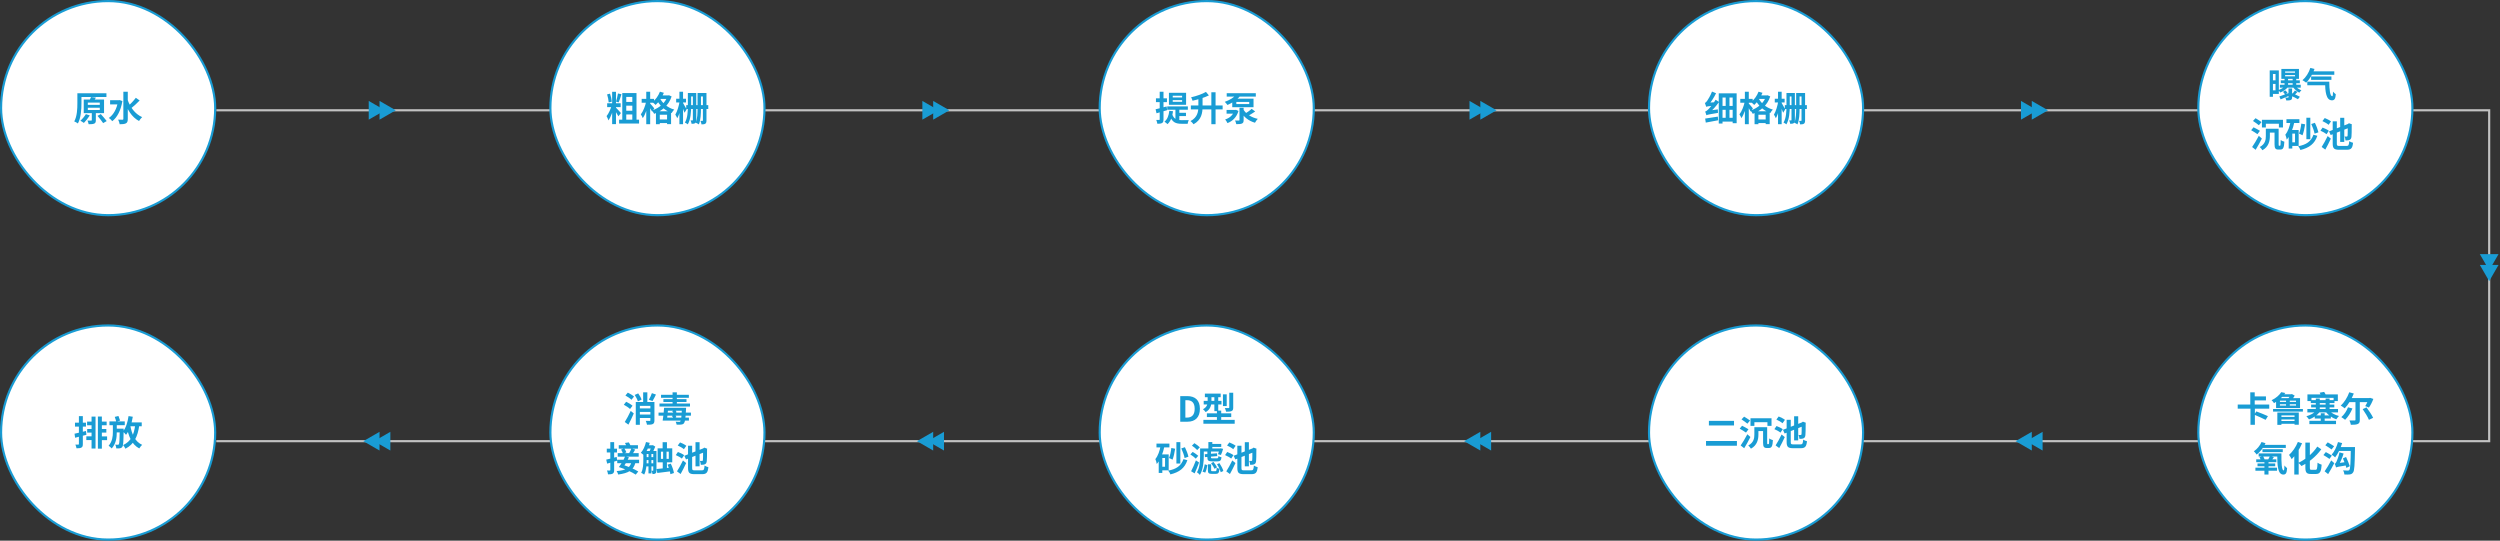 <svg width="1156" height="250" viewBox="0 0 1156 250" fill="none" xmlns="http://www.w3.org/2000/svg">
<rect x="0" y="0" width="1156" height="250" fill="#333333" stroke="none"/>
<path d="M100 51H1103.84H1151V204H100" stroke="#C2C2C2"/>
<path d="M178 51L170.5 55.33L170.5 46.67L178 51Z" fill="#199CD4"/>
<path d="M183 51L175.5 55.33L175.5 46.67L183 51Z" fill="#199CD4"/>
<path d="M434 51L426.5 55.33L426.5 46.67L434 51Z" fill="#199CD4"/>
<path d="M439 51L431.5 55.33L431.5 46.67L439 51Z" fill="#199CD4"/>
<path d="M687 51L679.5 55.33L679.5 46.67L687 51Z" fill="#199CD4"/>
<path d="M692 51L684.5 55.33L684.5 46.67L692 51Z" fill="#199CD4"/>
<path d="M942 51L934.5 55.33L934.5 46.67L942 51Z" fill="#199CD4"/>
<path d="M947 51L939.5 55.33L939.5 46.67L947 51Z" fill="#199CD4"/>
<path d="M1151 125L1155.33 117.5L1146.67 117.5L1151 125Z" fill="#199CD4"/>
<path d="M1151 130L1155.33 122.5L1146.67 122.5L1151 130Z" fill="#199CD4"/>
<path d="M937 204L944.5 208.33L944.5 199.67L937 204Z" fill="#199CD4"/>
<path d="M932 204L939.5 208.33L939.5 199.67L932 204Z" fill="#199CD4"/>
<path d="M682 204L689.5 208.33L689.5 199.67L682 204Z" fill="#199CD4"/>
<path d="M677 204L684.5 208.33L684.5 199.67L677 204Z" fill="#199CD4"/>
<path d="M429 204L436.5 208.33L436.5 199.67L429 204Z" fill="#199CD4"/>
<path d="M424 204L431.5 208.33L431.5 199.67L424 204Z" fill="#199CD4"/>
<path d="M173 204L180.5 208.33L180.5 199.67L173 204Z" fill="#199CD4"/>
<path d="M168 204L175.5 208.33L175.5 199.67L168 204Z" fill="#199CD4"/>
<rect x="0.5" y="0.5" width="99" height="99" rx="49.5" fill="white" stroke="#199CD4"/>
<rect x="254.5" y="0.5" width="99" height="99" rx="49.5" fill="white" stroke="#199CD4"/>
<rect x="508.5" y="0.5" width="99" height="99" rx="49.5" fill="white" stroke="#199CD4"/>
<rect x="762.5" y="0.5" width="99" height="99" rx="49.5" fill="white" stroke="#199CD4"/>
<rect x="1016.5" y="0.5" width="99" height="99" rx="49.5" fill="white" stroke="#199CD4"/>
<rect x="762.5" y="150.5" width="99" height="99" rx="49.5" fill="white" stroke="#199CD4"/>
<rect x="508.5" y="150.5" width="99" height="99" rx="49.5" fill="white" stroke="#199CD4"/>
<rect x="254.5" y="150.5" width="99" height="99" rx="49.5" fill="white" stroke="#199CD4"/>
<rect x="0.5" y="150.5" width="99" height="99" rx="49.5" fill="white" stroke="#199CD4"/>
<rect x="1016.5" y="150.5" width="99" height="99" rx="49.5" fill="white" stroke="#199CD4"/>
<path d="M36.896 43.12V44.864H49.216V43.12H36.896ZM35.776 43.12V47.776C35.776 50.24 35.664 53.744 34.336 56.144C34.816 56.32 35.648 56.8 36.016 57.088C37.44 54.512 37.664 50.464 37.664 47.776V43.12H35.776ZM40.608 49.824H46.144V50.864H40.608V49.824ZM40.608 47.456H46.144V48.48H40.608V47.456ZM38.72 46.016V52.304H48.112V46.016H38.72ZM42.448 51.2V55.52C42.448 55.696 42.384 55.76 42.16 55.76C41.936 55.76 41.152 55.76 40.448 55.744C40.672 56.224 40.912 56.928 40.976 57.44C42.112 57.44 42.944 57.424 43.552 57.152C44.16 56.896 44.32 56.416 44.32 55.568V51.2H42.448ZM42.08 44.88C41.888 45.424 41.536 46.16 41.2 46.72L42.992 47.072C43.392 46.608 43.904 45.92 44.368 45.152L42.08 44.88ZM45.088 53.568C45.952 54.608 47.152 56.064 47.696 56.928L49.344 55.984C48.72 55.12 47.472 53.728 46.608 52.752L45.088 53.568ZM39.712 52.768C39.088 53.824 38.08 55.04 37.168 55.824C37.632 56.064 38.416 56.56 38.784 56.848C39.648 55.984 40.752 54.576 41.52 53.376L39.712 52.768ZM50.912 46.336V48.272H55.264V46.336H50.912ZM57.04 42.432V54.992C57.04 55.264 56.928 55.344 56.656 55.36C56.368 55.36 55.504 55.36 54.624 55.312C54.928 55.904 55.248 56.864 55.344 57.456C56.64 57.456 57.584 57.376 58.24 57.024C58.864 56.688 59.088 56.112 59.088 54.992V42.432H57.04ZM54.592 46.336V46.752C54.048 50.272 52.512 53.072 50.336 54.544C50.8 54.832 51.584 55.584 51.904 56.032C54.144 54.352 55.872 51.088 56.592 46.736L55.328 46.272L54.976 46.336H54.592ZM58.96 45.968L57.456 46.336C58.736 50.56 60.864 54.144 64.288 55.952C64.608 55.392 65.264 54.576 65.728 54.16C62.416 52.704 60.112 49.504 58.96 45.968ZM62.8 45.216C61.888 46.48 60.368 48.096 59.216 49.056L60.56 50.128C61.76 49.216 63.312 47.76 64.576 46.464L62.8 45.216Z" fill="#199CD4"/>
<path d="M283.056 42.448V57.408H284.832V42.448H283.056ZM280.752 47.744V49.536H286.992V47.744H280.752ZM282.864 48.704C282.432 50.288 281.456 52.512 280.48 53.696C280.768 54.24 281.2 55.088 281.36 55.68C282.432 54.144 283.408 51.36 283.92 49.216L282.864 48.704ZM284.688 49.648L283.808 50.4C284.4 51.168 285.52 52.896 285.952 53.776L287.12 52.272C286.752 51.84 285.152 50.064 284.688 49.648ZM280.72 43.648C281.104 44.816 281.408 46.368 281.456 47.376L282.896 47.008C282.832 46 282.496 44.48 282.064 43.312L280.72 43.648ZM285.744 43.216C285.568 44.368 285.184 45.984 284.848 47.008L286.064 47.344C286.48 46.384 286.96 44.864 287.36 43.568L285.744 43.216ZM288.848 47.136V48.848H293.184V47.136H288.848ZM288.848 51.216V52.928H293.184V51.216H288.848ZM286.272 55.344V57.12H295.504V55.344H286.272ZM287.744 43.04V56.352H289.584V44.816H292.384V56.352H294.32V43.04H287.744ZM304.976 44.112V45.744H309.184V44.112H304.976ZM303.312 51.44V57.44H305.088V53.056H308.448V57.392H310.304V51.44H303.312ZM304.032 55.248V56.896H309.456V55.248H304.032ZM305.152 42.4C304.432 44.288 303.136 46.112 301.68 47.232C302.096 47.52 302.832 48.192 303.152 48.528C304.624 47.216 306.096 45.104 306.976 42.912L305.152 42.4ZM308.688 44.112V44.416C307.664 47.616 304.72 50.064 301.408 51.088C301.776 51.456 302.256 52.176 302.48 52.64C306.112 51.28 309.232 48.688 310.56 44.592L309.344 44.048L309.024 44.112H308.688ZM305.04 45.216L303.616 45.952C304.752 48.4 307.12 51.04 310.576 52.272C310.832 51.792 311.376 51.04 311.76 50.672C308.368 49.728 306.064 47.36 305.04 45.216ZM296.704 45.712V47.504H302.432V45.712H296.704ZM298.832 42.416V57.44H300.64V42.416H298.832ZM298.784 46.944C298.384 48.992 297.408 51.488 296.32 52.88C296.624 53.344 297.056 54.096 297.216 54.624C298.416 52.976 299.408 49.904 299.888 47.328L298.784 46.944ZM300.576 47.808L299.712 48.608C300.176 49.264 301.12 50.784 301.504 51.568L302.544 50.128C302.256 49.744 300.944 48.16 300.576 47.808ZM317.312 48.624V50.416H327.504V48.624H317.312ZM318.832 42.992V44.592H321.392V42.992H318.832ZM323.216 42.992V44.592H325.808V42.992H323.216ZM325.024 42.992V55.664C325.024 55.824 324.976 55.888 324.832 55.888C324.688 55.888 324.288 55.904 323.888 55.888C324.112 56.304 324.32 57.072 324.384 57.52C325.168 57.52 325.696 57.472 326.128 57.2C326.56 56.912 326.672 56.416 326.672 55.68V42.992H325.024ZM320.384 42.992V55.472C320.384 55.632 320.336 55.68 320.192 55.68C320.064 55.696 319.696 55.696 319.328 55.68C319.536 56.096 319.744 56.816 319.792 57.248C320.528 57.248 321.04 57.216 321.44 56.928C321.856 56.656 321.952 56.192 321.952 55.488V42.992H320.384ZM318.064 42.992V49.04C318.064 51.408 317.968 54.544 316.704 56.688C317.072 56.832 317.744 57.248 318.032 57.504C319.392 55.2 319.584 51.584 319.584 49.04V42.992H318.064ZM322.544 42.992V50.08C322.544 52.224 322.496 54.928 321.712 56.752C322.112 56.896 322.832 57.28 323.136 57.52C324.016 55.568 324.128 52.4 324.128 50.08V42.992H322.544ZM312.656 45.648V47.392H317.216V45.648H312.656ZM314.16 42.416V57.44H315.84V42.416H314.16ZM314.256 46.864C313.952 48.88 313.168 51.504 312.272 53.008C312.56 53.44 312.96 54.16 313.152 54.672C314.176 52.944 314.992 49.696 315.376 47.216L314.256 46.864ZM315.808 47.568L315.056 48.496C315.424 49.296 316.208 51.152 316.528 52.144L317.488 50.56C317.264 50.128 316.096 48.016 315.808 47.568Z" fill="#199CD4"/>
<path d="M542.272 46.304H546.608V47.088H542.272V46.304ZM542.272 44.272H546.608V45.072H542.272V44.272ZM540.512 42.912V48.464H548.448V42.912H540.512ZM539.728 49.2V50.752H549.264V49.2H539.728ZM543.52 50.048V55.776L545.328 56.56V50.048H543.52ZM542.048 52.88L540.896 53.264C541.92 56.656 543.776 57.232 546.368 57.232H549.168C549.232 56.736 549.456 55.936 549.696 55.536C548.992 55.568 546.992 55.568 546.448 55.568C544.48 55.568 542.848 55.264 542.048 52.88ZM544.832 52.16V53.664H548.4V52.16H544.832ZM540.688 51.232C540.448 53.424 539.776 55.2 538.448 56.272C538.848 56.528 539.568 57.104 539.856 57.408C541.264 56.112 542.08 54.048 542.416 51.44L540.688 51.232ZM534.352 50.528L534.768 52.384C536.208 51.984 538.016 51.456 539.696 50.944L539.44 49.216C537.6 49.728 535.664 50.256 534.352 50.528ZM534.512 45.456V47.216H539.6V45.456H534.512ZM536.24 42.432V55.184C536.24 55.408 536.176 55.472 535.984 55.472C535.792 55.472 535.232 55.472 534.656 55.456C534.88 55.968 535.104 56.752 535.152 57.232C536.176 57.232 536.88 57.168 537.36 56.864C537.856 56.576 538 56.08 538 55.2V42.432H536.24ZM554.128 44.752V49.184C554.128 51.648 553.744 54.256 550.496 55.984C550.944 56.304 551.616 57.008 551.904 57.456C555.584 55.424 556.064 52.224 556.064 49.216V44.752H554.128ZM560.128 42.656V57.424H562.08V42.656H560.128ZM550.656 48.752V50.592H565.344V48.752H550.656ZM557.632 42.496C555.936 43.488 553.264 44.416 550.768 44.992C551.024 45.408 551.328 46.112 551.424 46.576C553.984 46 556.848 45.184 558.992 44.112L557.632 42.496ZM567.232 43.088V44.672H580.688V43.088H567.232ZM572.064 43.312C570.864 44.944 568.592 46.32 566.336 47.088C566.704 47.44 567.328 48.16 567.584 48.544C569.888 47.552 572.336 45.92 573.808 43.952L572.064 43.312ZM567.168 50.848V52.56H571.136V50.848H567.168ZM574.944 50.624L573.408 51.088C574.832 53.872 577.168 55.856 580.304 56.752C580.592 56.208 581.152 55.392 581.6 54.96C578.576 54.32 576.176 52.72 574.944 50.624ZM578.768 50.32C577.904 51.136 576.416 52.176 575.312 52.784L576.544 53.856C577.68 53.312 579.168 52.416 580.4 51.552L578.768 50.32ZM573.136 49.84V55.488C573.136 55.68 573.072 55.744 572.832 55.744C572.624 55.744 571.776 55.744 571.104 55.712C571.328 56.208 571.568 56.912 571.648 57.408C572.784 57.408 573.632 57.392 574.24 57.136C574.88 56.88 575.056 56.416 575.056 55.536V49.84H573.136ZM570.784 50.832V51.12C570.192 53.184 568.592 54.576 566.512 55.248C566.848 55.6 567.392 56.464 567.584 56.928C569.904 56.032 571.84 54.208 572.672 51.296L571.52 50.784L571.184 50.832H570.784ZM571.68 47.12H577.648V48.112H571.68V47.12ZM569.792 45.632V49.584H579.632V45.632H569.792Z" fill="#199CD4"/>
<path d="M789.04 53.296C789.04 52.96 790.176 52.432 790.176 52.432V52.384C791.824 50.992 793.552 49.088 794.864 47.152L793.312 46.112C792.16 48.112 790.4 50.128 789.824 50.656C789.264 51.168 788.88 51.488 788.464 51.6C788.672 52.064 788.96 52.944 789.04 53.296ZM789.04 53.296C789.488 53.056 790.176 52.88 794.4 52.192C794.336 51.792 794.304 51.072 794.32 50.576L789.776 51.2L788.944 51.792L789.04 53.296ZM788.96 49.392C788.96 49.04 790.112 48.432 790.112 48.432V48.4C791.312 47.008 792.592 45.024 793.504 43.12L791.632 42.336C790.928 44.208 789.76 46.144 789.376 46.64C788.976 47.168 788.688 47.488 788.336 47.584C788.544 48.08 788.864 49.008 788.96 49.392ZM788.96 49.392C789.328 49.216 789.904 49.104 793.008 48.8C793.024 48.416 793.104 47.728 793.2 47.248L789.728 47.504L788.912 48.032L788.96 49.392ZM788.464 54.832L788.752 56.688C790.368 56.384 792.464 56.016 794.464 55.616L794.336 53.92C792.208 54.272 789.968 54.64 788.464 54.832ZM795.776 54.464V56.24H801.872V54.464H795.776ZM795.76 48.992V50.768H801.904V48.992H795.76ZM797.952 44.608V55.296H799.712V44.608H797.952ZM794.752 43.168V57.12H796.496V45.104H801.184V56.976H803.024V43.168H794.752ZM812.976 44.112V45.744H817.184V44.112H812.976ZM811.312 51.44V57.44H813.088V53.056H816.448V57.392H818.304V51.44H811.312ZM812.032 55.248V56.896H817.456V55.248H812.032ZM813.152 42.4C812.432 44.288 811.136 46.112 809.68 47.232C810.096 47.52 810.832 48.192 811.152 48.528C812.624 47.216 814.096 45.104 814.976 42.912L813.152 42.4ZM816.688 44.112V44.416C815.664 47.616 812.72 50.064 809.408 51.088C809.776 51.456 810.256 52.176 810.48 52.64C814.112 51.28 817.232 48.688 818.56 44.592L817.344 44.048L817.024 44.112H816.688ZM813.04 45.216L811.616 45.952C812.752 48.4 815.12 51.04 818.576 52.272C818.832 51.792 819.376 51.04 819.76 50.672C816.368 49.728 814.064 47.36 813.04 45.216ZM804.704 45.712V47.504H810.432V45.712H804.704ZM806.832 42.416V57.44H808.64V42.416H806.832ZM806.784 46.944C806.384 48.992 805.408 51.488 804.32 52.88C804.624 53.344 805.056 54.096 805.216 54.624C806.416 52.976 807.408 49.904 807.888 47.328L806.784 46.944ZM808.576 47.808L807.712 48.608C808.176 49.264 809.12 50.784 809.504 51.568L810.544 50.128C810.256 49.744 808.944 48.16 808.576 47.808ZM825.312 48.624V50.416H835.504V48.624H825.312ZM826.832 42.992V44.592H829.392V42.992H826.832ZM831.216 42.992V44.592H833.808V42.992H831.216ZM833.024 42.992V55.664C833.024 55.824 832.976 55.888 832.832 55.888C832.688 55.888 832.288 55.904 831.888 55.888C832.112 56.304 832.32 57.072 832.384 57.52C833.168 57.52 833.696 57.472 834.128 57.2C834.56 56.912 834.672 56.416 834.672 55.68V42.992H833.024ZM828.384 42.992V55.472C828.384 55.632 828.336 55.68 828.192 55.68C828.064 55.696 827.696 55.696 827.328 55.68C827.536 56.096 827.744 56.816 827.792 57.248C828.528 57.248 829.04 57.216 829.44 56.928C829.856 56.656 829.952 56.192 829.952 55.488V42.992H828.384ZM826.064 42.992V49.04C826.064 51.408 825.968 54.544 824.704 56.688C825.072 56.832 825.744 57.248 826.032 57.504C827.392 55.2 827.584 51.584 827.584 49.04V42.992H826.064ZM830.544 42.992V50.08C830.544 52.224 830.496 54.928 829.712 56.752C830.112 56.896 830.832 57.28 831.136 57.52C832.016 55.568 832.128 52.4 832.128 50.08V42.992H830.544ZM820.656 45.648V47.392H825.216V45.648H820.656ZM822.16 42.416V57.44H823.84V42.416H822.16ZM822.256 46.864C821.952 48.88 821.168 51.504 820.272 53.008C820.56 53.44 820.96 54.16 821.152 54.672C822.176 52.944 822.992 49.696 823.376 47.216L822.256 46.864ZM823.808 47.568L823.056 48.496C823.424 49.296 824.208 51.152 824.528 52.144L825.488 50.56C825.264 50.128 824.096 48.016 823.808 47.568Z" fill="#199CD4"/>
<path d="M1050.52 32.552V34.232H1052.2V41.768H1050.52V43.448H1053.73V32.552H1050.52ZM1050.5 37.16V38.808H1052.92V37.16H1050.5ZM1049.51 32.552V44.76H1051.01V32.552H1049.51ZM1056.64 34.712H1061.22V35.304H1056.64V34.712ZM1056.64 33.032H1061.22V33.64H1056.64V33.032ZM1054.9 31.88V36.472H1063.04V31.88H1054.9ZM1054.21 39.192V40.536H1063.86V39.192H1054.21ZM1054.64 37.16V38.456H1063.44V37.16H1054.64ZM1061.49 39.96L1060.39 40.424C1061.03 41.32 1062.2 42.344 1063.19 42.872C1063.41 42.536 1063.88 42.024 1064.18 41.768C1063.24 41.4 1062.08 40.632 1061.49 39.96ZM1053.97 44.6L1054.56 45.96C1055.83 45.448 1057.38 44.792 1058.85 44.12L1058.58 42.92C1056.88 43.576 1055.12 44.216 1053.97 44.6ZM1056.37 36.168V39.752H1058V36.168H1056.37ZM1060.12 36.168V39.752H1061.78V36.168H1060.12ZM1058.2 40.904V44.92C1058.2 45.08 1058.15 45.112 1057.96 45.128C1057.8 45.144 1057.24 45.144 1056.72 45.112C1056.92 45.496 1057.12 46.04 1057.19 46.456C1058.1 46.456 1058.76 46.44 1059.24 46.232C1059.73 46.024 1059.86 45.688 1059.86 44.968V40.904H1058.2ZM1056.55 39.912C1055.88 40.616 1054.58 41.304 1053.43 41.672C1053.75 41.928 1054.2 42.44 1054.4 42.776C1055.64 42.312 1057.03 41.352 1057.8 40.424L1056.55 39.912ZM1058.71 44.056C1060 44.504 1061.65 45.32 1062.56 45.88L1063.46 44.744C1062.55 44.216 1060.92 43.464 1059.6 43.016L1058.71 44.056ZM1055.64 42.488C1056.02 42.84 1056.44 43.352 1056.61 43.72L1057.75 42.936C1057.56 42.6 1057.11 42.104 1056.71 41.784L1055.64 42.488ZM1061.16 41.848C1060.88 42.312 1060.34 42.984 1059.96 43.4L1060.92 43.976C1061.33 43.608 1061.84 43.064 1062.36 42.504L1061.16 41.848ZM1068.47 32.984V34.6H1079.38V32.984H1068.47ZM1068.66 35.368V36.92H1078.05V35.368H1068.66ZM1066.9 37.768V39.416H1075.88V37.768H1066.9ZM1068.31 31.4C1067.59 33.64 1066.24 35.784 1064.66 37.08C1065.12 37.336 1065.99 37.896 1066.37 38.232C1067.89 36.744 1069.35 34.392 1070.24 31.88L1068.31 31.4ZM1075.09 37.768C1075.16 42.424 1075.57 46.392 1078.31 46.392C1079.54 46.392 1079.92 45.528 1080.07 43.56C1079.65 43.288 1079.16 42.824 1078.79 42.376C1078.77 43.688 1078.69 44.488 1078.44 44.488C1077.41 44.504 1077.06 41.352 1077.06 37.768H1075.09ZM1041.78 55.936C1042.66 56.528 1043.91 57.36 1044.5 57.904L1045.73 56.448C1045.09 55.952 1043.83 55.168 1042.96 54.656L1041.78 55.936ZM1040.93 60.208C1041.86 60.752 1043.2 61.536 1043.84 62.032L1045 60.496C1044.31 60.032 1042.95 59.312 1042.04 58.864L1040.93 60.208ZM1041.38 67.984L1043.01 69.264C1043.99 67.68 1045.03 65.808 1045.89 64.064L1044.47 62.8C1043.49 64.704 1042.24 66.752 1041.38 67.984ZM1048.88 59.536V61.312H1052.72V59.536H1048.88ZM1045.92 55.392V58.928H1047.73V57.216H1053.76V58.928H1055.65V55.392H1045.92ZM1047.72 59.536V62.912C1047.72 64.624 1047.46 66.624 1044.9 67.984C1045.27 68.256 1045.91 69.056 1046.13 69.472C1049.04 67.888 1049.59 65.136 1049.59 62.96V59.536H1047.72ZM1051.75 59.536V66.736C1051.75 68.608 1052.18 69.152 1053.49 69.152C1053.73 69.152 1054.23 69.152 1054.47 69.152C1055.73 69.152 1056.15 68.288 1056.29 65.52C1055.8 65.392 1055 65.072 1054.6 64.72C1054.56 66.96 1054.52 67.376 1054.28 67.376C1054.2 67.376 1053.92 67.376 1053.86 67.376C1053.67 67.376 1053.64 67.296 1053.64 66.72V59.536H1051.75ZM1064.12 57.152C1063.94 58.816 1063.56 60.656 1063.06 61.792C1063.49 61.968 1064.31 62.32 1064.68 62.56C1065.17 61.296 1065.64 59.312 1065.89 57.488L1064.12 57.152ZM1068.74 57.344C1069.4 58.736 1070.05 60.608 1070.26 61.808L1072.04 61.184C1071.76 59.968 1071.11 58.192 1070.4 56.784L1068.74 57.344ZM1069.73 62.304C1068.66 65.44 1066.36 66.944 1062.68 67.616C1063.09 68.064 1063.52 68.8 1063.72 69.36C1067.81 68.32 1070.29 66.528 1071.54 62.784L1069.73 62.304ZM1066.47 54.432V64.352H1068.29V54.432H1066.47ZM1057.25 55.12V56.864H1063.24V55.12H1057.25ZM1058.93 60.112V61.792H1061.22V65.808H1058.93V67.488H1062.9V60.112H1058.93ZM1059.2 56.016C1058.76 58.48 1057.97 60.768 1056.74 62.272C1057 62.816 1057.32 64.032 1057.38 64.56C1059.14 62.592 1060.28 59.488 1060.92 56.432L1059.2 56.016ZM1058.29 60.112V68.688H1059.96V60.112H1058.29ZM1082.1 54.48V65.632H1083.99V54.48H1082.1ZM1076.95 60.752L1077.7 62.448L1086.85 58.832L1086.1 57.168L1076.95 60.752ZM1078.64 56.112V66.352C1078.64 68.624 1079.3 69.248 1081.6 69.248C1082.12 69.248 1084.64 69.248 1085.19 69.248C1087.22 69.248 1087.8 68.432 1088.05 66.016C1087.52 65.92 1086.74 65.584 1086.29 65.28C1086.15 67.104 1085.97 67.488 1085.04 67.488C1084.48 67.488 1082.26 67.488 1081.75 67.488C1080.71 67.488 1080.55 67.344 1080.55 66.368V56.112H1078.64ZM1085.6 57.456C1085.6 60.864 1085.59 62.432 1085.52 62.784C1085.44 63.104 1085.33 63.152 1085.12 63.152C1084.93 63.152 1084.48 63.136 1084.13 63.12C1084.36 63.552 1084.52 64.384 1084.56 64.928C1085.14 64.944 1085.91 64.912 1086.42 64.688C1086.95 64.464 1087.24 64.032 1087.32 63.216C1087.41 62.512 1087.43 60.592 1087.44 57.792L1087.52 57.488L1086.16 56.976L1085.83 57.216L1085.49 57.456H1085.6ZM1073.89 56C1074.88 56.432 1076.15 57.168 1076.74 57.712L1077.86 56.128C1077.22 55.6 1075.92 54.96 1074.96 54.576L1073.89 56ZM1072.98 60.432C1073.96 60.848 1075.2 61.536 1075.8 62.048L1076.85 60.464C1076.21 59.968 1074.93 59.344 1073.97 58.992L1072.98 60.432ZM1073.54 67.952L1075.22 69.184C1076.1 67.616 1077.01 65.792 1077.78 64.112L1076.31 62.912C1075.44 64.752 1074.31 66.752 1073.54 67.952Z" fill="#199CD4"/>
<path d="M790.192 194.624V196.736H801.808V194.624H790.192ZM788.864 203.904V206.112H803.152V203.904H788.864ZM805.28 193.936C806.16 194.528 807.408 195.36 808 195.904L809.232 194.448C808.592 193.952 807.328 193.168 806.464 192.656L805.28 193.936ZM804.432 198.208C805.36 198.752 806.704 199.536 807.344 200.032L808.496 198.496C807.808 198.032 806.448 197.312 805.536 196.864L804.432 198.208ZM804.88 205.984L806.512 207.264C807.488 205.68 808.528 203.808 809.392 202.064L807.968 200.8C806.992 202.704 805.744 204.752 804.88 205.984ZM812.384 197.536V199.312H816.224V197.536H812.384ZM809.424 193.392V196.928H811.232V195.216H817.264V196.928H819.152V193.392H809.424ZM811.216 197.536V200.912C811.216 202.624 810.96 204.624 808.4 205.984C808.768 206.256 809.408 207.056 809.632 207.472C812.544 205.888 813.088 203.136 813.088 200.96V197.536H811.216ZM815.248 197.536V204.736C815.248 206.608 815.68 207.152 816.992 207.152C817.232 207.152 817.728 207.152 817.968 207.152C819.232 207.152 819.648 206.288 819.792 203.52C819.296 203.392 818.496 203.072 818.096 202.72C818.064 204.96 818.016 205.376 817.776 205.376C817.696 205.376 817.424 205.376 817.36 205.376C817.168 205.376 817.136 205.296 817.136 204.72V197.536H815.248ZM829.6 192.48V203.632H831.488V192.48H829.6ZM824.448 198.752L825.2 200.448L834.352 196.832L833.6 195.168L824.448 198.752ZM826.144 194.112V204.352C826.144 206.624 826.8 207.248 829.104 207.248C829.616 207.248 832.144 207.248 832.688 207.248C834.72 207.248 835.296 206.432 835.552 204.016C835.024 203.92 834.24 203.584 833.792 203.28C833.648 205.104 833.472 205.488 832.544 205.488C831.984 205.488 829.76 205.488 829.248 205.488C828.208 205.488 828.048 205.344 828.048 204.368V194.112H826.144ZM833.104 195.456C833.104 198.864 833.088 200.432 833.024 200.784C832.944 201.104 832.832 201.152 832.624 201.152C832.432 201.152 831.984 201.136 831.632 201.12C831.856 201.552 832.016 202.384 832.064 202.928C832.64 202.944 833.408 202.912 833.92 202.688C834.448 202.464 834.736 202.032 834.816 201.216C834.912 200.512 834.928 198.592 834.944 195.792L835.024 195.488L833.664 194.976L833.328 195.216L832.992 195.456H833.104ZM821.392 194C822.384 194.432 823.648 195.168 824.24 195.712L825.36 194.128C824.72 193.6 823.424 192.96 822.464 192.576L821.392 194ZM820.48 198.432C821.456 198.848 822.704 199.536 823.296 200.048L824.352 198.464C823.712 197.968 822.432 197.344 821.472 196.992L820.48 198.432ZM821.04 205.952L822.72 207.184C823.6 205.616 824.512 203.792 825.28 202.112L823.808 200.912C822.944 202.752 821.808 204.752 821.04 205.952Z" fill="#199CD4"/>
<path d="M545.745 195H549.121C552.609 195 554.833 193.016 554.833 189.032C554.833 185.032 552.609 183.16 548.993 183.16H545.745V195ZM548.113 193.096V185.048H548.833C551.057 185.048 552.417 186.152 552.417 189.032C552.417 191.912 551.057 193.096 548.833 193.096H548.113ZM557.135 181.992V183.656H564.447V181.992H557.135ZM556.591 185.352V187.032H564.815V185.352H556.591ZM556.447 194.152V195.928H570.927V194.152H556.447ZM558.063 191.128V192.856H569.327V191.128H558.063ZM561.519 182.632V190.12H563.311V182.632H561.519ZM562.703 189.864V195.464H564.687V189.864H562.703ZM565.487 182.344V187.768H567.231V182.344H565.487ZM568.415 181.608V188.424C568.415 188.632 568.335 188.696 568.111 188.696C567.871 188.712 567.087 188.712 566.351 188.68C566.607 189.16 566.863 189.88 566.943 190.376C568.063 190.376 568.879 190.344 569.471 190.072C570.079 189.8 570.239 189.352 570.239 188.456V181.608H568.415ZM558.415 182.664V185.464C558.415 186.776 558.207 188.216 556.255 189.224C556.607 189.48 557.263 190.2 557.503 190.552C559.727 189.352 560.175 187.272 560.175 185.512V182.664H558.415ZM541.616 207.152C541.44 208.816 541.056 210.656 540.56 211.792C540.992 211.968 541.808 212.32 542.176 212.56C542.672 211.296 543.136 209.312 543.392 207.488L541.616 207.152ZM546.24 207.344C546.896 208.736 547.552 210.608 547.76 211.808L549.536 211.184C549.264 209.968 548.608 208.192 547.904 206.784L546.24 207.344ZM547.232 212.304C546.16 215.44 543.856 216.944 540.176 217.616C540.592 218.064 541.024 218.8 541.216 219.36C545.312 218.32 547.792 216.528 549.04 212.784L547.232 212.304ZM543.968 204.432V214.352H545.792V204.432H543.968ZM534.752 205.12V206.864H540.736V205.12H534.752ZM536.432 210.112V211.792H538.72V215.808H536.432V217.488H540.4V210.112H536.432ZM536.704 206.016C536.256 208.48 535.472 210.768 534.24 212.272C534.496 212.816 534.816 214.032 534.88 214.56C536.64 212.592 537.776 209.488 538.416 206.432L536.704 206.016ZM535.792 210.112V218.688H537.456V210.112H535.792ZM559.952 205.28V206.672H564.704V205.28H559.952ZM555.84 207.36V208.784H564.272V207.36H555.84ZM558.752 204.416V208.048H560.576V204.416H558.752ZM557.072 210.032L557.168 211.376L562.848 210.896L562.752 209.6L557.072 210.032ZM558.288 208.448V211.456C558.288 212.912 558.72 213.344 560.512 213.344C560.896 213.344 562.512 213.344 562.896 213.344C564.192 213.344 564.656 212.944 564.832 211.456C564.4 211.36 563.728 211.136 563.392 210.896C563.312 211.792 563.216 211.936 562.72 211.936C562.336 211.936 561.008 211.936 560.704 211.936C560.064 211.936 559.952 211.872 559.952 211.44V208.448H558.288ZM554.928 207.36V210.768C554.928 212.976 554.8 216.16 553.472 218.368C553.808 218.576 554.56 219.232 554.832 219.6C556.368 217.12 556.64 213.248 556.64 210.784V207.36H554.928ZM563.92 207.36V207.568C563.76 208.384 563.456 209.408 563.184 210.032L564.56 210.368C564.912 209.664 565.28 208.544 565.568 207.552L564.416 207.296L564.16 207.36H563.92ZM558.528 214.72V217.424C558.528 218.72 558.896 219.12 560.368 219.12C560.656 219.12 561.888 219.12 562.192 219.12C563.344 219.12 563.744 218.624 563.872 216.768C563.488 216.672 562.88 216.464 562.592 216.24C562.528 217.664 562.448 217.872 562.032 217.872C561.744 217.872 560.784 217.872 560.576 217.872C560.112 217.872 560.032 217.824 560.032 217.408V214.72H558.528ZM557.088 214.688C556.896 215.792 556.528 217.184 556.048 218.064L557.296 218.544C557.76 217.664 558.096 216.208 558.288 215.088L557.088 214.688ZM560.016 214.208C560.608 215.008 561.312 216.08 561.6 216.784L562.752 216.064C562.448 215.392 561.728 214.352 561.104 213.584L560.016 214.208ZM562.736 214.656C563.504 215.808 564.224 217.36 564.464 218.352L565.68 217.792C565.424 216.784 564.64 215.296 563.872 214.16L562.736 214.656ZM551.152 206.064C552.016 206.656 553.088 207.52 553.584 208.112L554.784 206.832C554.256 206.272 553.136 205.456 552.288 204.928L551.152 206.064ZM550.416 210.128C551.296 210.688 552.4 211.504 552.928 212.08L554.064 210.768C553.52 210.224 552.352 209.456 551.504 208.96L550.416 210.128ZM550.768 217.904L552.4 218.896C553.104 217.36 553.84 215.536 554.448 213.872L552.992 212.864C552.32 214.688 551.408 216.688 550.768 217.904ZM575.6 204.48V215.632H577.488V204.48H575.6ZM570.448 210.752L571.2 212.448L580.352 208.832L579.6 207.168L570.448 210.752ZM572.144 206.112V216.352C572.144 218.624 572.8 219.248 575.104 219.248C575.616 219.248 578.144 219.248 578.688 219.248C580.72 219.248 581.296 218.432 581.552 216.016C581.024 215.92 580.24 215.584 579.792 215.28C579.648 217.104 579.472 217.488 578.544 217.488C577.984 217.488 575.76 217.488 575.248 217.488C574.208 217.488 574.048 217.344 574.048 216.368V206.112H572.144ZM579.104 207.456C579.104 210.864 579.088 212.432 579.024 212.784C578.944 213.104 578.832 213.152 578.624 213.152C578.432 213.152 577.984 213.136 577.632 213.12C577.856 213.552 578.016 214.384 578.064 214.928C578.64 214.944 579.408 214.912 579.92 214.688C580.448 214.464 580.736 214.032 580.816 213.216C580.912 212.512 580.928 210.592 580.944 207.792L581.024 207.488L579.664 206.976L579.328 207.216L578.992 207.456H579.104ZM567.392 206C568.384 206.432 569.648 207.168 570.24 207.712L571.36 206.128C570.72 205.6 569.424 204.96 568.464 204.576L567.392 206ZM566.48 210.432C567.456 210.848 568.704 211.536 569.296 212.048L570.352 210.464C569.712 209.968 568.432 209.344 567.472 208.992L566.48 210.432ZM567.04 217.952L568.72 219.184C569.6 217.616 570.512 215.792 571.28 214.112L569.808 212.912C568.944 214.752 567.808 216.752 567.04 217.952Z" fill="#199CD4"/>
<path d="M295.264 188.856V190.472H301.6V188.856H295.264ZM295.248 191.672V193.272H301.6V191.672H295.248ZM301.44 181.784C301.12 182.76 300.512 184.024 300.032 184.84L301.696 185.464C302.192 184.696 302.784 183.56 303.312 182.44L301.44 181.784ZM293.488 182.616C294.112 183.544 294.736 184.776 294.944 185.592L296.672 184.776C296.432 183.96 295.744 182.776 295.104 181.896L293.488 182.616ZM293.984 185.88V196.424H295.872V187.672H301.632V185.88H293.984ZM300.736 185.88V194.344C300.736 194.552 300.656 194.616 300.416 194.632C300.176 194.632 299.328 194.632 298.592 194.6C298.832 195.096 299.088 195.88 299.168 196.392C300.368 196.392 301.232 196.376 301.84 196.088C302.432 195.784 302.608 195.272 302.608 194.36V185.88H300.736ZM297.392 181.4V187.08H299.328V181.4H297.392ZM289.184 182.888C290.176 183.416 291.424 184.264 291.984 184.856L293.184 183.384C292.56 182.776 291.296 182.024 290.304 181.544L289.184 182.888ZM288.448 187.144C289.472 187.672 290.736 188.52 291.328 189.128L292.48 187.624C291.84 187.016 290.544 186.248 289.536 185.784L288.448 187.144ZM288.896 195.128L290.576 196.36C291.44 194.744 292.336 192.888 293.056 191.16L291.648 190.008C290.784 191.88 289.68 193.912 288.896 195.128ZM308.352 188.568V189.928H315.856V188.568H308.352ZM304.512 190.792V192.2H319.488V190.792H304.512ZM304.944 186.6V187.976H319.056V186.6H304.944ZM306.752 184.568V185.896H317.44V184.568H306.752ZM305.664 182.568V183.928H318.528V182.568H305.664ZM315.312 188.568V188.888C315.152 192.92 314.912 194.488 314.592 194.856C314.448 195.048 314.288 195.08 314.016 195.064C313.728 195.08 313.104 195.064 312.416 195C312.64 195.384 312.832 195.976 312.848 196.344C313.664 196.392 314.48 196.392 314.96 196.328C315.472 196.28 315.92 196.152 316.272 195.704C316.736 195.144 317.008 193.592 317.216 189.288C317.232 189.08 317.248 188.568 317.248 188.568H315.312ZM307.072 188.568C306.96 190.504 306.688 192.92 306.416 194.488H308.336C308.56 192.968 308.816 190.552 308.96 188.568H307.072ZM310.992 181.416V187.128H312.976V181.416H310.992ZM307.664 193.112L306.976 194.488H318.56V193.112H307.664ZM310.704 192.392C311.04 192.728 311.36 193.192 311.472 193.544L312.768 192.84C312.64 192.488 312.288 192.04 311.936 191.72L310.704 192.392ZM310.816 190.136C311.152 190.456 311.472 190.936 311.584 191.272L312.864 190.584C312.736 190.232 312.368 189.784 312.032 189.48L310.816 190.136ZM280.32 212.528L280.752 214.384C282.112 214 283.808 213.504 285.392 213.024L285.152 211.28C283.392 211.776 281.552 212.272 280.32 212.528ZM280.576 207.456V209.216H285.296V207.456H280.576ZM282.208 204.432V217.312C282.208 217.52 282.144 217.584 281.952 217.584C281.76 217.584 281.216 217.584 280.672 217.552C280.896 218.064 281.12 218.864 281.152 219.344C282.16 219.36 282.848 219.28 283.328 218.992C283.824 218.688 283.984 218.192 283.984 217.312V204.432H282.208ZM286.112 205.856V207.472H294.992V205.856H286.112ZM285.632 209.536V211.152H295.328V209.536H285.632ZM287.184 207.872C287.552 208.464 287.936 209.28 288.064 209.808L289.648 209.168C289.472 208.656 289.056 207.888 288.672 207.312L287.184 207.872ZM291.952 207.36C291.728 208.032 291.264 208.976 290.88 209.6L292.368 210.08C292.768 209.52 293.248 208.688 293.712 207.872L291.952 207.36ZM285.408 212.576V214.176H295.52V212.576H285.408ZM291.952 213.824C291.168 216.512 289.248 217.488 285.12 217.824C285.408 218.192 285.712 218.896 285.856 219.424C290.608 218.752 292.832 217.52 293.792 214.064L291.952 213.824ZM286.16 215.968L288.064 216.192C288.928 215.024 290.112 213.104 290.816 211.424L289.04 211.072C288.384 212.704 287.152 214.688 286.16 215.968ZM286.16 215.968C288.832 216.8 292.304 218.32 293.968 219.472L295.136 218.016C293.328 216.848 289.808 215.44 287.232 214.704L286.16 215.968ZM288.992 204.816C289.328 205.44 289.728 206.32 289.888 206.864L291.76 206.528C291.568 205.984 291.168 205.168 290.784 204.56L288.992 204.816ZM298.272 208.528V209.936H302.704V208.528H298.272ZM298.272 211.376V212.736H302.704V211.376H298.272ZM298.272 214.24V215.648H302.704V214.24H298.272ZM299.072 205.904V207.392H301.68V205.904H299.072ZM299.856 209.264V218.896H301.216V209.264H299.856ZM298.704 204.4C298.256 206.304 297.424 208.192 296.32 209.36C296.704 209.632 297.424 210.208 297.712 210.512C298.864 209.152 299.872 206.992 300.432 204.768L298.704 204.4ZM297.472 208.528V212.768C297.472 214.56 297.392 216.944 296.48 218.624C296.864 218.784 297.568 219.2 297.856 219.456C298.864 217.648 299.024 214.8 299.024 212.768V208.528H297.472ZM302.064 208.528V217.504C302.064 217.648 302.032 217.68 301.92 217.68C301.808 217.696 301.536 217.696 301.248 217.68C301.44 218.08 301.68 218.768 301.728 219.216C302.32 219.216 302.752 219.152 303.104 218.88C303.472 218.624 303.552 218.16 303.552 217.536V208.528H302.064ZM301.264 205.904V206.192C301.072 206.944 300.672 208.128 300.288 208.864C300.656 209.056 301.184 209.376 301.504 209.6C302.016 208.8 302.624 207.536 302.992 206.512L301.888 205.824L301.632 205.904H301.264ZM308.672 214.848C309.296 216.272 309.872 218.112 310 219.264L311.632 218.72C311.472 217.568 310.848 215.776 310.176 214.384L308.672 214.848ZM303.616 216.864L303.936 218.704C305.712 218.496 308.096 218.208 310.352 217.904L310.304 216.208C307.872 216.464 305.312 216.72 303.616 216.864ZM305.616 208.864H309.248V212.176H305.616V208.864ZM304.08 207.296V213.776H310.848V207.296H304.08ZM306.4 204.464V208.256H308.4V204.464H306.4ZM306.624 208.256V212.496H306.448V217.696H308.384V212.496H308.208V208.256H306.624ZM321.6 204.48V215.632H323.488V204.48H321.6ZM316.448 210.752L317.2 212.448L326.352 208.832L325.6 207.168L316.448 210.752ZM318.144 206.112V216.352C318.144 218.624 318.8 219.248 321.104 219.248C321.616 219.248 324.144 219.248 324.688 219.248C326.72 219.248 327.296 218.432 327.552 216.016C327.024 215.92 326.24 215.584 325.792 215.28C325.648 217.104 325.472 217.488 324.544 217.488C323.984 217.488 321.76 217.488 321.248 217.488C320.208 217.488 320.048 217.344 320.048 216.368V206.112H318.144ZM325.104 207.456C325.104 210.864 325.088 212.432 325.024 212.784C324.944 213.104 324.832 213.152 324.624 213.152C324.432 213.152 323.984 213.136 323.632 213.12C323.856 213.552 324.016 214.384 324.064 214.928C324.64 214.944 325.408 214.912 325.92 214.688C326.448 214.464 326.736 214.032 326.816 213.216C326.912 212.512 326.928 210.592 326.944 207.792L327.024 207.488L325.664 206.976L325.328 207.216L324.992 207.456H325.104ZM313.392 206C314.384 206.432 315.648 207.168 316.24 207.712L317.36 206.128C316.72 205.6 315.424 204.96 314.464 204.576L313.392 206ZM312.48 210.432C313.456 210.848 314.704 211.536 315.296 212.048L316.352 210.464C315.712 209.968 314.432 209.344 313.472 208.992L312.48 210.432ZM313.04 217.952L314.72 219.184C315.6 217.616 316.512 215.792 317.28 214.112L315.808 212.912C314.944 214.752 313.808 216.752 313.04 217.952Z" fill="#199CD4"/>
<path d="M34.464 200.544L34.736 202.416C36.272 202.016 38.176 201.536 39.968 201.04L39.744 199.28C37.856 199.76 35.824 200.272 34.464 200.544ZM34.672 195.456V197.248H39.76V195.456H34.672ZM36.48 192.416V205.312C36.48 205.52 36.4 205.584 36.192 205.584C36.016 205.584 35.408 205.584 34.848 205.568C35.072 206.048 35.312 206.816 35.376 207.296C36.416 207.296 37.136 207.248 37.648 206.944C38.16 206.672 38.304 206.208 38.304 205.312V192.416H36.48ZM40.272 194.944V196.64H43.456V194.944H40.272ZM46.016 194.944V196.64H49.312V194.944H46.016ZM40.32 198.368V200.032H43.152V198.368H40.32ZM46.128 198.368V200.032H49.168V198.368H46.128ZM46.192 201.792V203.52H49.52V201.792H46.192ZM45.264 192.608V207.456H47.104V192.608H45.264ZM42.336 192.624V207.408H44.176V192.624H42.336ZM39.92 201.76V203.488H43.248V201.76H39.92ZM53.056 192.768C53.312 193.456 53.632 194.384 53.744 194.976L55.536 194.48C55.376 193.92 55.056 193.024 54.768 192.352L53.056 192.768ZM50.608 194.848V196.624H57.696V194.848H50.608ZM53.312 198.208V199.952H55.984V198.208H53.312ZM55.376 198.208V198.576C55.296 203.392 55.216 205.04 54.976 205.408C54.848 205.6 54.72 205.664 54.512 205.664C54.256 205.664 53.808 205.648 53.296 205.6C53.552 206.08 53.744 206.832 53.776 207.344C54.464 207.376 55.104 207.36 55.504 207.28C55.968 207.2 56.272 207.04 56.592 206.576C57.008 206 57.088 204.096 57.168 198.96C57.184 198.736 57.184 198.208 57.184 198.208H55.376ZM59.28 195.328V197.104H65.536V195.328H59.28ZM59.44 192.4C59.04 195.216 58.208 197.904 56.848 199.536C57.264 199.888 57.984 200.672 58.272 201.072C59.84 199.12 60.864 195.984 61.408 192.704L59.44 192.4ZM62.528 196.4C61.984 201.104 60.512 204.16 56.928 205.792C57.28 206.192 57.824 207.056 58 207.488C61.968 205.44 63.664 201.984 64.416 196.592L62.528 196.4ZM60.24 196.752L58.56 197.04C59.424 201.856 60.944 205.536 64.4 207.36C64.688 206.848 65.28 206.08 65.728 205.696C62.496 204.24 60.944 200.864 60.24 196.752ZM52.192 195.792V199.744C52.192 201.792 51.952 204.112 50.224 206.112C50.688 206.432 51.312 206.96 51.648 207.36C53.664 205.12 54 202.368 54 199.76V195.792H52.192Z" fill="#199CD4"/>
<path d="M1034.72 187.064V188.968H1049.3V187.064H1034.72ZM1041.86 183.304V185.144H1047.78V183.304H1041.86ZM1040.53 181.416V187.976H1042.58V181.416H1040.53ZM1040.62 188.296V196.424H1042.66V188.296H1040.62ZM1042.34 191.736C1043.98 192.424 1046.43 193.496 1047.62 194.136L1048.69 192.424C1047.42 191.816 1044.91 190.84 1043.33 190.232L1042.34 191.736ZM1053.04 190.76V196.456H1054.93V192.088H1060.99V196.408H1062.96V190.76H1053.04ZM1053.9 192.792V193.96H1061.95V192.792H1053.9ZM1054.66 182.296V183.512H1059.68V182.296H1054.66ZM1053.87 194.68V195.976H1061.97V194.68H1053.87ZM1054.24 186.92H1061.68V187.544H1054.24V186.92ZM1054.24 185.256H1061.68V185.864H1054.24V185.256ZM1052.46 184.104V188.696H1063.54V184.104H1052.46ZM1057.07 184.664V188.184H1058.8V184.664H1057.07ZM1054.85 181.336C1054.03 182.616 1052.53 184.04 1050.38 185.064C1050.75 185.352 1051.28 186.008 1051.5 186.424C1053.89 185.112 1055.54 183.48 1056.72 181.72L1054.85 181.336ZM1059.22 182.296V182.6C1059.01 183.144 1058.45 183.88 1058.02 184.28C1058.38 184.472 1059.06 184.888 1059.39 185.144C1059.95 184.584 1060.62 183.816 1061.06 182.92L1059.78 182.2L1059.46 182.296H1059.22ZM1051.06 189.112V190.328H1064.86V189.112H1051.06ZM1073.12 191.096V195.112H1074.93V191.096H1073.12ZM1066.96 182.36V185.448H1068.83V183.976H1079.06V185.448H1081.02V182.36H1066.96ZM1070.83 184.296V189.832H1072.66V184.296H1070.83ZM1075.36 184.296V189.832H1077.2V184.296H1075.36ZM1068.5 185.016V186.376H1079.47V185.016H1068.5ZM1070.34 192.088V193.544H1077.78V192.088H1070.34ZM1067.86 194.568V196.12H1080.18V194.568H1067.86ZM1068.67 187.08V188.392H1079.38V187.08H1068.67ZM1066.93 189.112V190.696H1081.1V189.112H1066.93ZM1071.02 189.896C1070.08 191 1068.26 191.992 1066.46 192.472C1066.85 192.84 1067.41 193.512 1067.68 193.944C1069.57 193.304 1071.47 192.008 1072.61 190.536L1071.02 189.896ZM1076.99 189.88L1075.46 190.488C1076.58 191.96 1078.42 193.272 1080.3 193.896C1080.59 193.432 1081.15 192.728 1081.55 192.36C1079.74 191.912 1077.92 190.952 1076.99 189.88ZM1072.61 181.576C1072.91 182.152 1073.31 182.952 1073.49 183.416L1075.66 182.984C1075.46 182.488 1075.02 181.736 1074.69 181.208L1072.61 181.576ZM1089.17 185.224V194.104C1089.17 194.36 1089.06 194.44 1088.77 194.44C1088.43 194.44 1087.33 194.456 1086.37 194.408C1086.66 194.968 1086.96 195.848 1087.04 196.424C1088.46 196.424 1089.52 196.376 1090.22 196.056C1090.94 195.752 1091.17 195.224 1091.17 194.136V185.224H1089.17ZM1085.71 188.328C1085.07 190.072 1083.9 191.816 1082.62 192.872C1083.12 193.16 1083.98 193.768 1084.38 194.12C1085.65 192.872 1086.96 190.888 1087.76 188.872L1085.71 188.328ZM1086.3 181.384C1085.46 183.752 1083.97 186.12 1082.35 187.528C1082.86 187.816 1083.79 188.456 1084.19 188.824C1085.76 187.192 1087.38 184.584 1088.4 181.96L1086.3 181.384ZM1092.5 189.176C1093.58 190.728 1094.88 192.824 1095.39 194.136L1097.34 193.208C1096.74 191.864 1095.38 189.864 1094.27 188.376L1092.5 189.176ZM1085.63 184.056V185.944H1095.84V184.056H1085.63ZM1095.26 184.056V184.36C1094.91 185.512 1094.27 186.904 1093.68 187.768L1095.38 188.456C1096.13 187.448 1096.91 185.896 1097.44 184.456L1095.92 183.96L1095.6 184.056H1095.26ZM1045.95 205.712V207.136H1056.96V205.712H1045.95ZM1046.16 207.712V209.056H1055.55V207.712H1046.16ZM1044.4 209.648V211.104H1053.65V209.648H1044.4ZM1045.74 204.384C1045.01 206.08 1043.66 207.68 1042.19 208.672C1042.58 209.024 1043.23 209.824 1043.49 210.192C1045.09 208.976 1046.64 207.008 1047.57 204.928L1045.74 204.384ZM1052.99 209.648C1052.99 215.216 1053.2 219.44 1055.84 219.44C1057.06 219.44 1057.42 218.576 1057.55 216.464C1057.17 216.176 1056.69 215.696 1056.32 215.232C1056.3 216.624 1056.22 217.52 1055.98 217.52C1055.04 217.536 1054.88 214.128 1054.93 209.648H1052.99ZM1047.07 213.008V219.44H1048.96V213.008H1047.07ZM1043.28 212.384V213.712H1052.59V212.384H1043.28ZM1043.87 214.304V215.6H1052.06V214.304H1043.87ZM1042.9 216.256V217.664H1052.9V216.256H1042.9ZM1044.8 211.376C1045.06 211.84 1045.31 212.464 1045.41 212.864L1047.12 212.384C1047.01 211.968 1046.7 211.376 1046.42 210.944L1044.8 211.376ZM1049.6 210.896C1049.41 211.392 1049.02 212.096 1048.74 212.56L1050.3 212.992C1050.61 212.576 1051.01 212 1051.44 211.36L1049.6 210.896ZM1066 204.656V216.128C1066 218.464 1066.56 219.168 1068.53 219.168C1068.93 219.168 1070.48 219.168 1070.9 219.168C1072.82 219.168 1073.33 217.984 1073.54 214.864C1072.98 214.736 1072.13 214.32 1071.63 213.952C1071.52 216.592 1071.41 217.248 1070.7 217.248C1070.38 217.248 1069.14 217.248 1068.83 217.248C1068.18 217.248 1068.08 217.104 1068.08 216.16V204.656H1066ZM1071.52 206.496C1069.31 209.888 1065.79 212.624 1062.75 214.016C1063.25 214.384 1063.89 215.072 1064.18 215.488C1067.3 213.984 1070.85 211.232 1073.36 207.76L1071.52 206.496ZM1062.54 204.352C1061.63 206.656 1060.06 208.928 1058.45 210.352C1058.83 210.816 1059.46 211.84 1059.68 212.304C1061.52 210.544 1063.34 207.696 1064.48 204.976L1062.54 204.352ZM1060.88 208.816V219.424H1062.91V206.816V206.8L1060.88 208.816ZM1081.09 204.416C1080.48 206.624 1079.42 208.848 1078.16 210.224C1078.61 210.512 1079.42 211.136 1079.76 211.488C1081.04 209.888 1082.27 207.376 1083.01 204.88L1081.09 204.416ZM1081.38 206.736L1080.46 208.512H1087.79V206.736H1081.38ZM1087.02 206.736V207.136C1086.93 214 1086.8 216.768 1086.34 217.312C1086.16 217.52 1086 217.6 1085.7 217.6C1085.26 217.6 1084.4 217.584 1083.42 217.504C1083.78 218.048 1084.03 218.88 1084.06 219.408C1084.99 219.456 1085.95 219.472 1086.56 219.376C1087.22 219.264 1087.65 219.072 1088.08 218.432C1088.69 217.6 1088.82 215.04 1088.94 207.664C1088.94 207.408 1088.96 206.736 1088.96 206.736H1087.02ZM1080.19 216.16C1080.61 215.936 1081.23 215.792 1084.98 215.184C1084.9 214.8 1084.78 214.128 1084.77 213.648L1080.9 214.192L1080.11 214.752L1080.19 216.16ZM1080.19 216.16C1080.19 215.824 1081.3 215.216 1081.3 215.216V215.184C1082.16 213.76 1083.12 211.664 1083.68 209.712L1081.78 209.168C1081.42 211.008 1080.66 212.992 1080.38 213.488C1080.13 214.016 1079.89 214.368 1079.58 214.448C1079.81 214.928 1080.1 215.792 1080.19 216.16ZM1083.36 211.968C1083.97 213.36 1084.7 215.232 1084.96 216.352L1086.54 215.568C1086.22 214.48 1085.44 212.672 1084.82 211.312L1083.36 211.968ZM1075.22 205.888C1076.13 206.464 1077.47 207.312 1078.11 207.84L1079.3 206.336C1078.61 205.84 1077.23 205.056 1076.34 204.544L1075.22 205.888ZM1074.35 210.416C1075.23 210.928 1076.51 211.712 1077.14 212.208L1078.26 210.672C1077.6 210.224 1076.29 209.488 1075.46 209.04L1074.35 210.416ZM1074.91 217.936L1076.53 219.232C1077.49 217.664 1078.51 215.84 1079.36 214.16L1077.95 212.88C1076.99 214.736 1075.76 216.736 1074.91 217.936Z" fill="#199CD4"/>
</svg>
